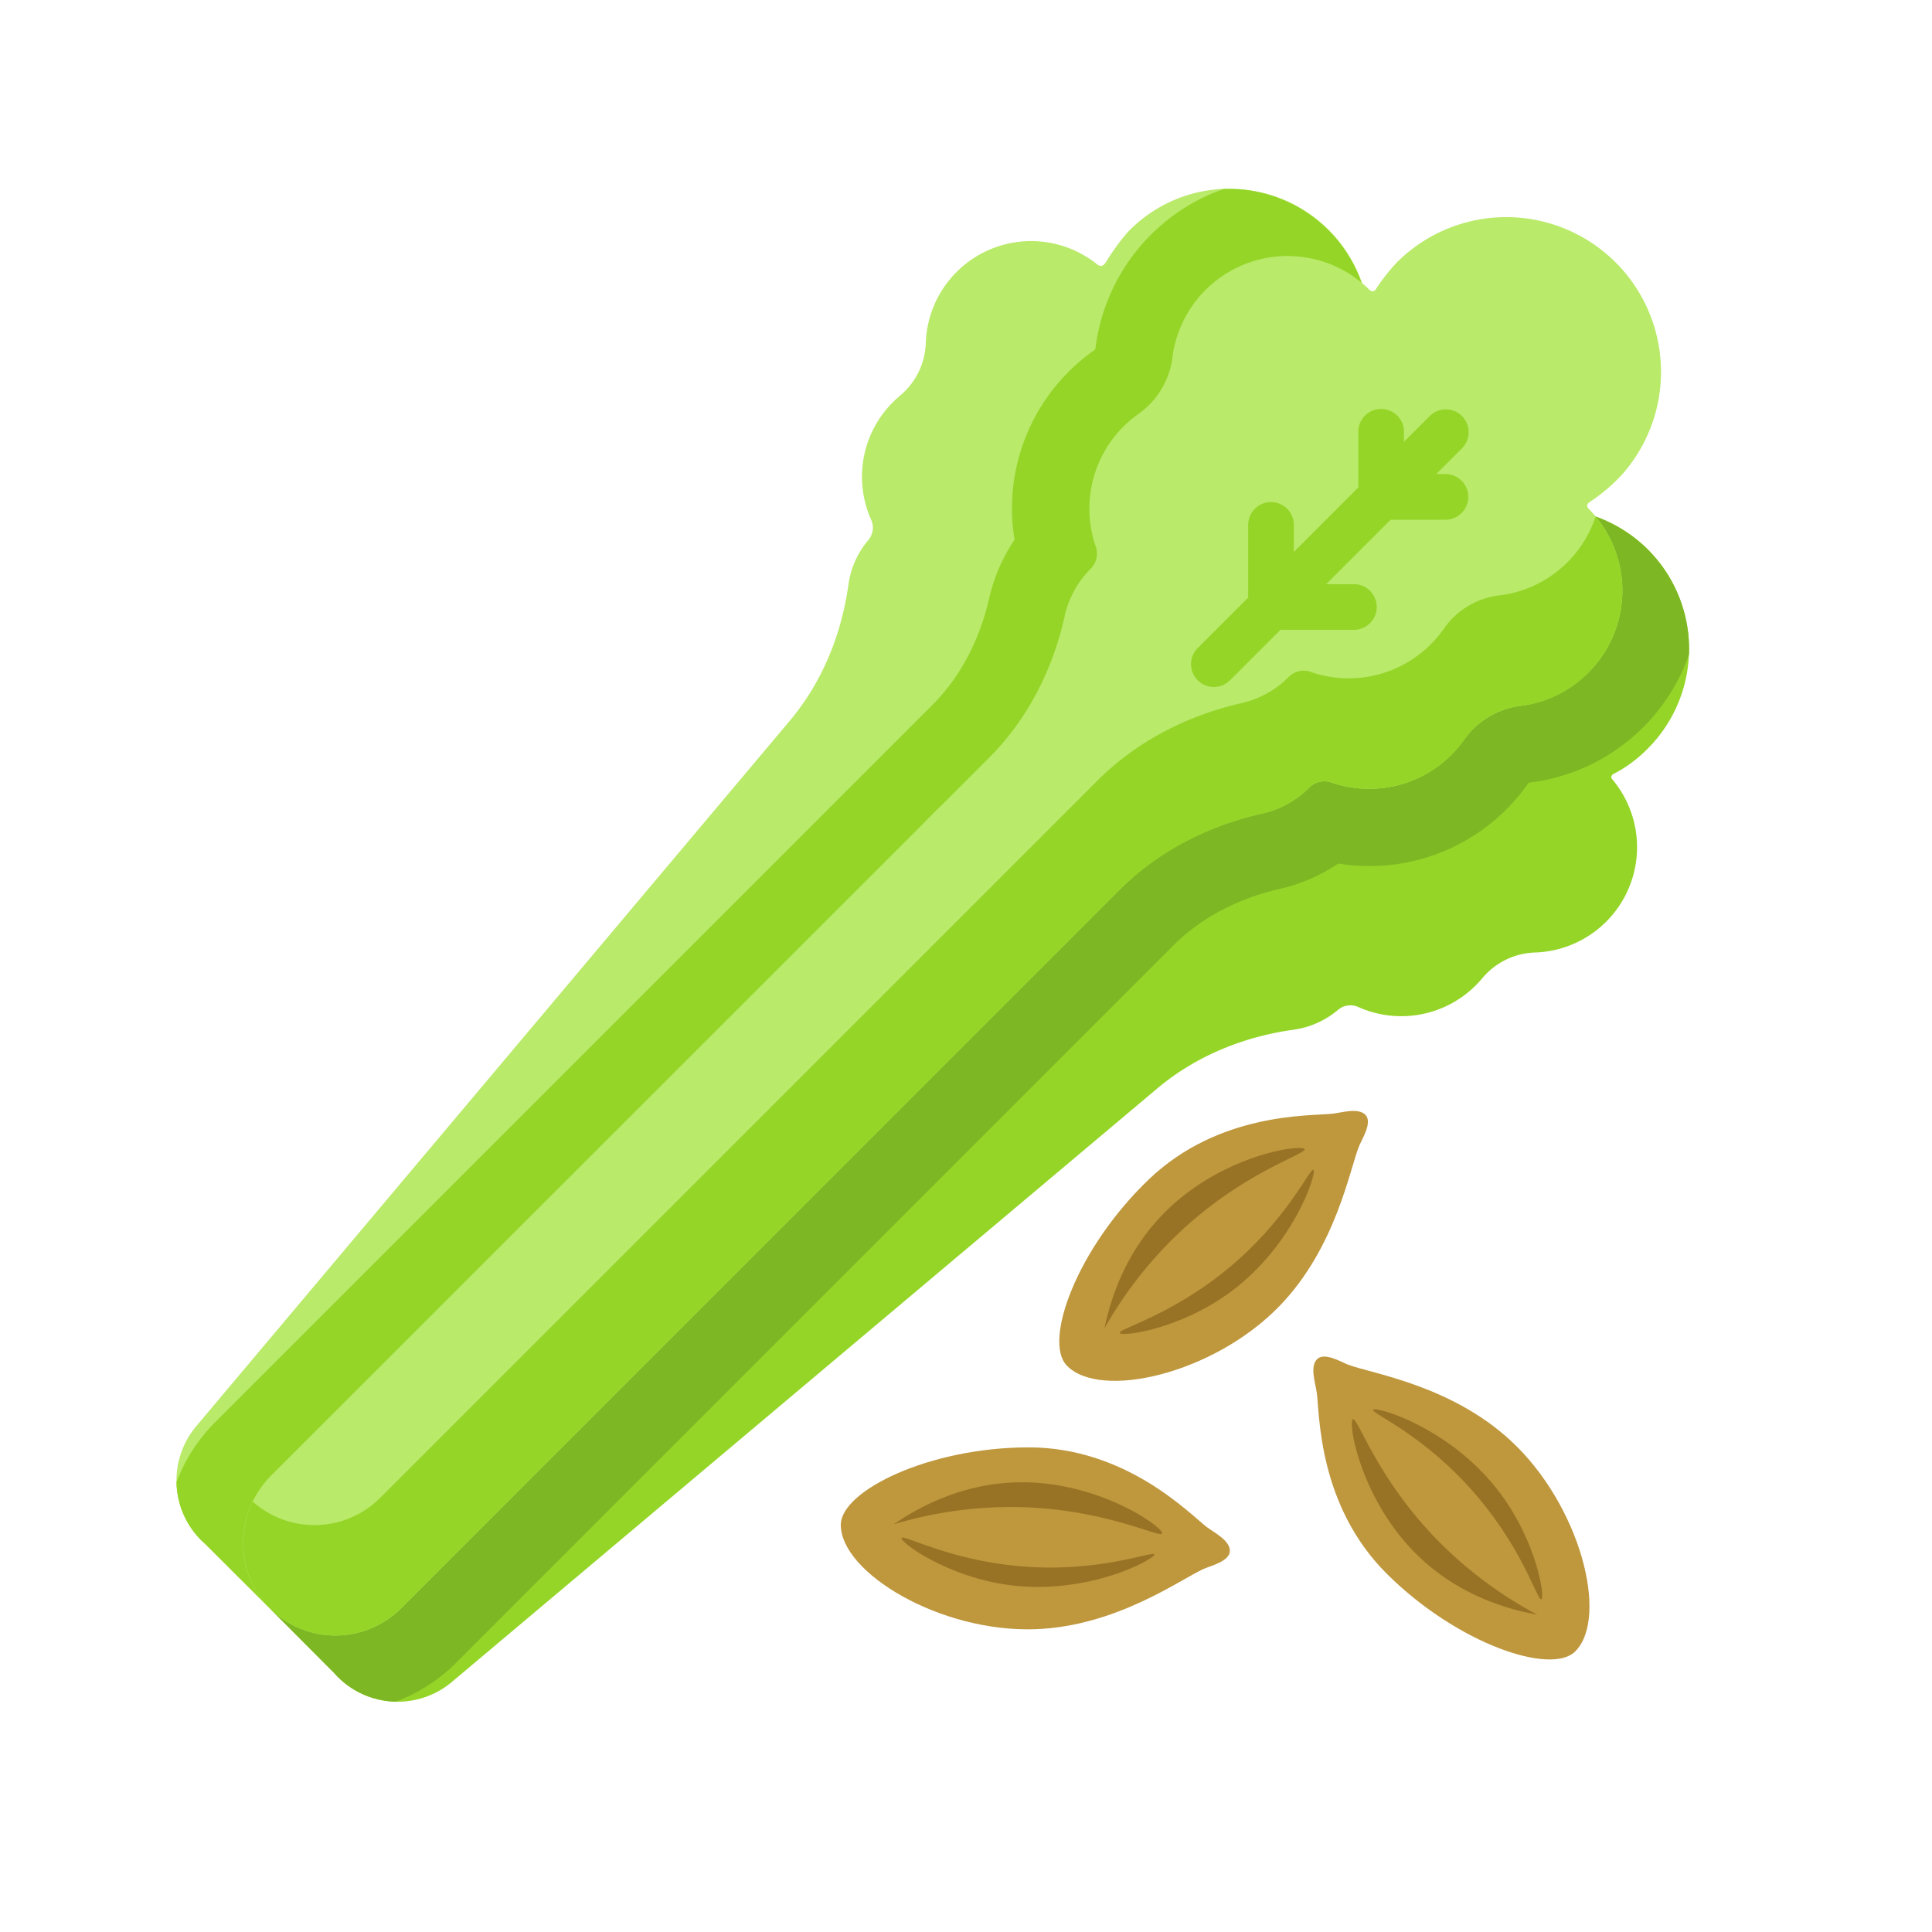 <svg xmlns="http://www.w3.org/2000/svg" viewBox="0 0 654 654"><path d="M385.07,87.27c-.39-.32-.78-.64-1.18-.94a47.59,47.59,0,1,0-62-71.62,73.85,73.85,0,0,0-7,9.6h0c-.56.87-1,1.53-1.76,1.69s-1.71-.7-1.71-.7h0a35.67,35.67,0,0,0-57.77,26.81A24.22,24.22,0,0,1,244.85,70a36.82,36.82,0,0,0-4.42,4.41A35.71,35.71,0,0,0,235.17,112a6.47,6.47,0,0,1-1,6.85h0a29.54,29.54,0,0,0-6.7,15c-2.37,17-8.87,33.07-19.89,46.17L6.7,418.77a28.54,28.54,0,0,0,3.05,39.86l21.3,21.23L251.24,216.78c11-13.1,25.79-22.26,42.09-27.5A29.64,29.64,0,0,0,307,180.12h0a6.48,6.48,0,0,1,6.58-2.17,35.67,35.67,0,0,0,36.11-11.61,37,37,0,0,0,3.59-5.11,24.27,24.27,0,0,1,16.11-11.69,35.68,35.68,0,0,0,15.7-62.24Z" transform="translate(59.74 64)" fill="#b9ea6a"/><path d="M502.93,127.67a47.6,47.6,0,0,0-66.49-10.45c-.89.65-1.76,1.34-2.61,2a47.87,47.87,0,0,0-8.16,8.84c-.31-.4-.62-.79-.94-1.18a35.68,35.68,0,0,0-62.24,15.7,24.27,24.27,0,0,1-11.69,16.11,37,37,0,0,0-5.11,3.59,35.66,35.66,0,0,0-11.61,36.1,6.46,6.46,0,0,1-2.17,6.58h0a29.52,29.52,0,0,0-9.16,13.63c-5.24,16.3-14.4,31.06-27.5,42.09L32.14,481l21.23,21.3a28.54,28.54,0,0,0,39.86,3.05L332,304.45c13.1-11,29.21-17.52,46.17-19.89a29.61,29.61,0,0,0,15-6.69h0a6.47,6.47,0,0,1,6.85-1,35.68,35.68,0,0,0,37.56-5.26,36.82,36.82,0,0,0,4.41-4.42,24.27,24.27,0,0,1,17.87-8.76A35.67,35.67,0,0,0,486,199.76a.27.27,0,0,0-.07-.08,1,1,0,0,1-.16-.94,1.36,1.36,0,0,1,.78-.81h0a44.26,44.26,0,0,0,10.74-7.78,47.74,47.74,0,0,0,5.65-62.47Z" transform="translate(59.74 64)" fill="#95d528"/><path d="M496.46,182.22A64.94,64.94,0,0,0,512,157.54a47.57,47.57,0,0,0-86.29-29.42c-.31-.4-.62-.8-.94-1.18a35.68,35.68,0,0,0-62.25,15.7,24.27,24.27,0,0,1-11.69,16.11,37,37,0,0,0-5.11,3.59,35.71,35.71,0,0,0-11.61,36.11A6.47,6.47,0,0,1,331.9,205h0a29.49,29.49,0,0,0-9.16,13.62c-5.24,16.31-14.4,31.07-27.5,42.09L32.1,481l21.23,21.3A28.45,28.45,0,0,0,74.24,512a57.05,57.05,0,0,0,20.29-13L337.42,256.07c9.26-9.27,21.74-15.9,36.08-19.18a58.55,58.55,0,0,0,19.78-8.58,65.48,65.48,0,0,0,64.23-27.07c.2-.29.34-.3.41-.31a65.72,65.72,0,0,0,38.54-18.71Z" transform="translate(59.74 64)" fill="#7db723"/><path d="M329.77,15.54A65.18,65.18,0,0,1,354.46,0a47.57,47.57,0,0,1,29.42,86.29c.4.31.8.62,1.18.94a35.68,35.68,0,0,1-15.7,62.25,24.27,24.27,0,0,0-16.11,11.69,35.78,35.78,0,0,1-39.7,16.72A6.47,6.47,0,0,0,307,180.1h0a29.6,29.6,0,0,1-13.63,9.16c-16.3,5.24-31.07,14.4-42.09,27.5L31,479.9,9.72,458.67A28.43,28.43,0,0,1,0,437.76a56.87,56.87,0,0,1,13.05-20.29L255.93,174.58c9.27-9.26,15.9-21.74,19.18-36.08a58.55,58.55,0,0,1,8.58-19.78,65.44,65.44,0,0,1,27.06-64.23c.29-.2.3-.34.31-.41A65.72,65.72,0,0,1,329.77,15.54Z" transform="translate(59.74 64)" fill="#95d528"/><path d="M477.94,163.7a39.29,39.29,0,0,0,0-55.56h0a1.33,1.33,0,0,1,0-1.88l.14-.12a59.15,59.15,0,0,0,11.32-9.56,52.39,52.39,0,0,0-76.31-71.73A64.46,64.46,0,0,0,405.94,34a1.33,1.33,0,0,1-1.87.32,1.19,1.19,0,0,1-.18-.15h0a39.29,39.29,0,0,0-66.74,22.7A27.67,27.67,0,0,1,325.81,76a39.23,39.23,0,0,0-14.63,45,7.29,7.29,0,0,1-1.71,7.53h0a32.59,32.59,0,0,0-8.81,16c-4,18.16-12.59,35-25.75,48.15L32.06,435.48C19.93,447.61,19.16,467.4,31,479.84A31.44,31.44,0,0,0,75.45,481l.55-.54L319.28,237.15c13.16-13.15,30-21.72,48.16-25.74a32.59,32.59,0,0,0,16-8.81h0a7.29,7.29,0,0,1,7.53-1.71,39.31,39.31,0,0,0,45-14.63,27.64,27.64,0,0,1,19.19-11.34,39.11,39.11,0,0,0,22.7-11.18Z" transform="translate(59.74 64)" fill="#b9ea6a"/><path d="M477.94,163.7a39.29,39.29,0,0,0,2.45-52.86,39.24,39.24,0,0,1-32.63,26.71A26.69,26.69,0,0,0,429,148.85a39.71,39.71,0,0,1-4.42,5.26,39.27,39.27,0,0,1-40.7,9.32,7.13,7.13,0,0,0-7.42,1.76h0A32.55,32.55,0,0,1,360.59,174c-18.38,4.2-35.44,12.86-48.77,26.19L68.93,443.06a31.43,31.43,0,0,1-43.12,1.24c-5.75,12-3.84,26.91,6.18,36.56a31.45,31.45,0,0,0,44-.43L318.9,237.54c13.33-13.33,30.39-22,48.77-26.18a32.69,32.69,0,0,0,15.81-8.76h0a7.15,7.15,0,0,1,7.42-1.76,39.29,39.29,0,0,0,40.7-9.32,37.74,37.74,0,0,0,4.42-5.27A26.68,26.68,0,0,1,454.8,175a39.14,39.14,0,0,0,23.11-11.23Z" transform="translate(59.74 64)" fill="#95d528"/><path d="M429.55,96.47h-3.11l8.81-8.8a7.73,7.73,0,0,0-10.93-10.93l-8.81,8.81V82.44a7.73,7.73,0,0,0-15.45-.56,5.23,5.23,0,0,0,0,.56V101l-21.82,21.82v-9.13a7.73,7.73,0,0,0-15.46,0v24.59L345.6,155.46a7.73,7.73,0,0,0,10.93,10.93l17.18-17.19h24.58a7.73,7.73,0,0,0,.56-15.45h-9.68L411,111.93h18.56a7.73,7.73,0,1,0,0-15.46Z" transform="translate(59.74 64)" fill="#95d528"/><path d="M224.88,452.18c0-11.56,30-26.23,63.56-26.23,33,0,54.33,22.34,60.22,26.89,2.63,2,7.89,4.56,7.92,8.11s-6.6,5.14-8.81,6.11c-7.77,3.45-29.44,19.45-57,20.44C258.68,488.66,224.88,468.46,224.88,452.18Z" transform="translate(59.74 64)" fill="#bf973d"/><path d="M242.77,452c8-5.51,22.88-13.87,42.23-14.22,27.52-.49,49.36,15.52,48.66,17.33-.61,1.59-18.55-7.82-46.22-8.88A137.77,137.77,0,0,0,242.77,452Z" transform="translate(59.74 64)" fill="#997325"/><path d="M245.45,456.62c-.58,1.4,15.48,13.3,36.89,16,26.5,3.34,49.06-8.93,48.67-10.44-.35-1.35-18.57,6.36-45.56,4C261.36,464.06,246,455.29,245.45,456.62Z" transform="translate(59.74 64)" fill="#997325"/><path d="M301.36,398.23c-8-8.33,3.5-39.69,27.71-62.92,23.81-22.84,54.67-21.5,62.07-22.29,3.31-.35,8.85-2.17,11.33.37s-1.21,8.28-2.12,10.51c-3.23,7.87-7.79,34.42-27,54.24C351,401.16,312.63,410,301.36,398.23Z" transform="translate(59.74 64)" fill="#bf973d"/><path d="M314.12,385.69c2-9.53,6.9-25.85,20.62-39.49,19.52-19.42,46.36-23,47.12-21.19.66,1.57-18.81,7.2-39.51,25.59A137.7,137.7,0,0,0,314.12,385.69Z" transform="translate(59.74 64)" fill="#997325"/><path d="M319.28,387.2c.55,1.41,20.38-1.12,37.7-14,21.43-15.93,29.21-40.41,27.88-41.23-1.17-.73-9,17.45-30.1,34.42C335.91,381.56,318.76,385.86,319.28,387.2Z" transform="translate(59.74 64)" fill="#997325"/><path d="M473.51,495c-8.13,8.21-39.77-2.47-63.62-26.08C386.44,445.72,387,414.84,386,407.46c-.44-3.3-2.41-8.79.08-11.34s8.3,1,10.55,1.85c8,3,34.61,6.9,54.92,25.61C475.15,445.3,485,483.43,473.51,495Z" transform="translate(59.74 64)" fill="#bf973d"/><path d="M460.64,482.58c-9.58-1.72-26-6.23-40-19.6-19.91-19-24.17-45.75-22.4-46.55,1.55-.7,7.68,18.61,26.6,38.83A138,138,0,0,0,460.64,482.58Z" transform="translate(59.74 64)" fill="#997325"/><path d="M462,477.38c1.39-.59-1.65-20.34-15-37.32-16.48-21-41.15-28.17-41.94-26.82-.7,1.2,17.68,8.54,35.19,29.21C456,460.9,460.69,477.93,462,477.38Z" transform="translate(59.74 64)" fill="#997325"/></svg>